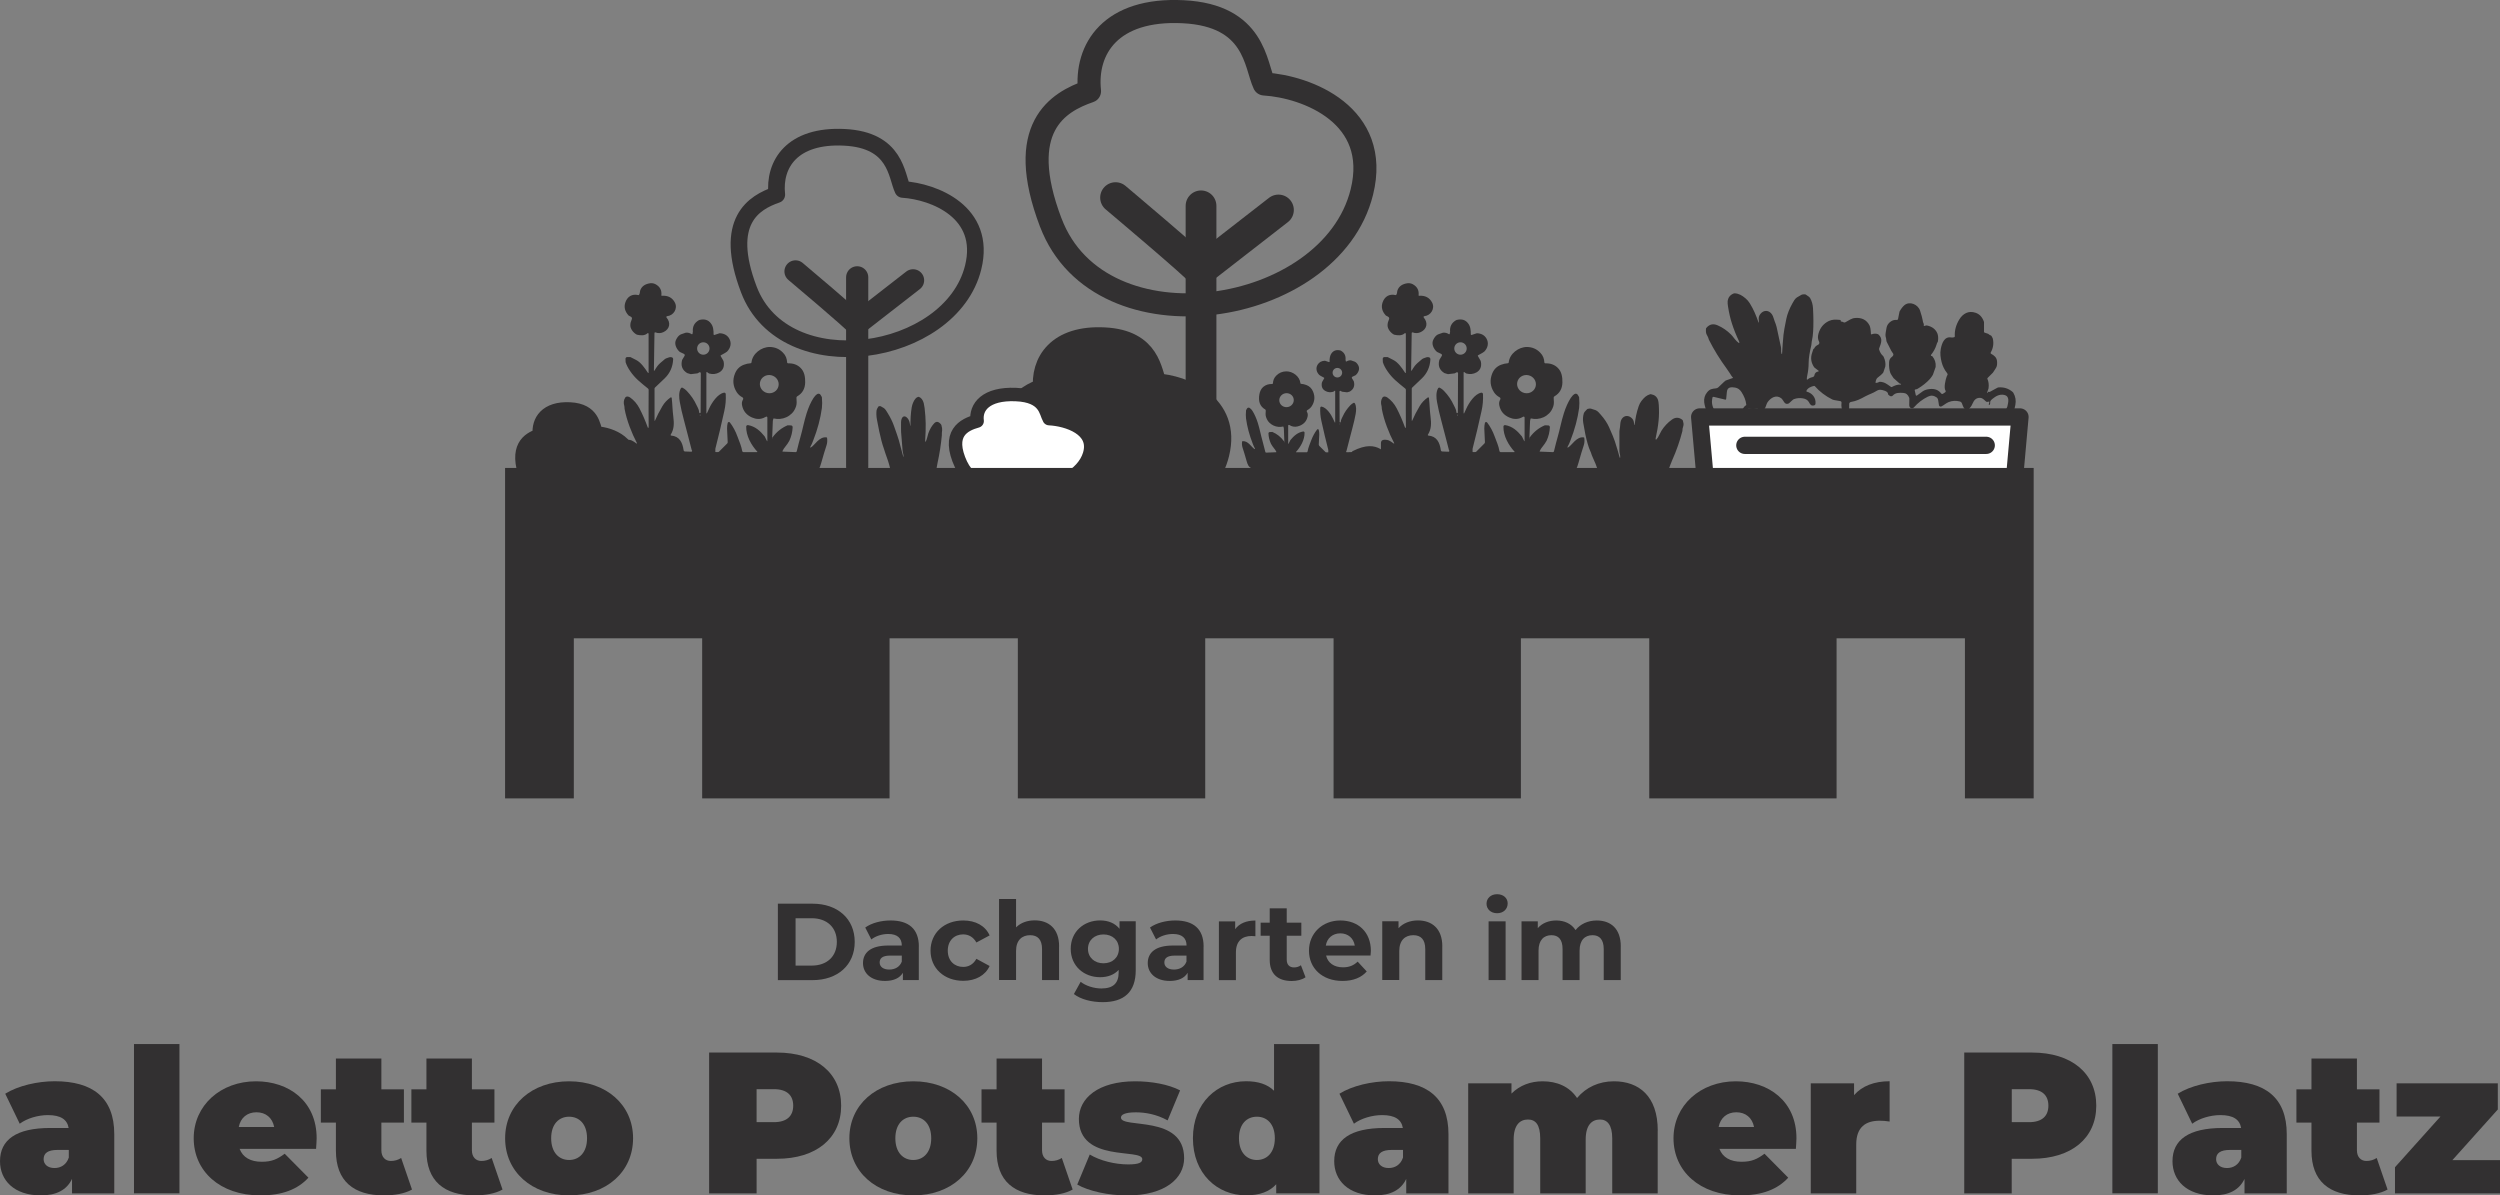 <?xml version="1.0" encoding="UTF-8"?><svg xmlns="http://www.w3.org/2000/svg" viewBox="0 0 434.94 207.97"><rect x="0" y="0" width="434.94" height="207.97" fill="#808080" stroke="none"/><defs><style>.cls-1,.cls-2,.cls-3{fill:none;}.cls-1,.cls-2,.cls-3,.cls-4,.cls-5,.cls-6,.cls-7,.cls-8,.cls-9{stroke:#323031;stroke-linecap:round;}.cls-1,.cls-2,.cls-3,.cls-6,.cls-7,.cls-8,.cls-9{stroke-linejoin:round;}.cls-1,.cls-9{stroke-width:3px;}.cls-2{stroke-width:2.9px;}.cls-3,.cls-6{stroke-width:4.01px;}.cls-10{fill:#323031;}.cls-11,.cls-4,.cls-5,.cls-6,.cls-8{fill:#323031;}.cls-12{isolation:isolate;}.cls-4{stroke-width:3.86px;}.cls-4,.cls-5{stroke-miterlimit:10;}.cls-5{stroke-width:5.35px;}.cls-7{stroke-width:2.34px;}.cls-7,.cls-9{fill:#fff;}.cls-8{stroke-width:2.1px;}</style></defs><g id="Ebene_1"><g class="cls-12"><g class="cls-12"><path class="cls-10" d="M135.33,157.22h6.04c4.35,0,7.33,2.62,7.33,6.65s-2.98,6.65-7.33,6.65h-6.04v-13.3ZM141.22,167.99c2.64,0,4.37-1.58,4.37-4.12s-1.73-4.12-4.37-4.12h-2.81v8.24h2.81Z"/><path class="cls-10" d="M159.85,164.68v5.83h-2.77v-1.27c-.55.93-1.61,1.42-3.12,1.42-2.39,0-3.82-1.33-3.82-3.1s1.27-3.06,4.39-3.06h2.36c0-1.27-.76-2.01-2.36-2.01-1.08,0-2.2.36-2.94.95l-1.06-2.07c1.12-.8,2.77-1.23,4.41-1.23,3.12,0,4.92,1.44,4.92,4.54ZM156.89,167.29v-1.04h-2.03c-1.39,0-1.82.51-1.82,1.2,0,.74.63,1.23,1.67,1.23.99,0,1.84-.46,2.18-1.39Z"/><path class="cls-10" d="M161.89,165.4c0-3.08,2.37-5.26,5.7-5.26,2.15,0,3.84.93,4.58,2.6l-2.3,1.23c-.55-.97-1.37-1.41-2.3-1.41-1.5,0-2.68,1.04-2.68,2.83s1.18,2.83,2.68,2.83c.93,0,1.75-.42,2.3-1.41l2.3,1.25c-.74,1.63-2.43,2.58-4.58,2.58-3.32,0-5.7-2.18-5.7-5.26Z"/><path class="cls-10" d="M184.25,164.66v5.85h-2.96v-5.4c0-1.65-.76-2.41-2.07-2.41-1.42,0-2.45.87-2.45,2.75v5.05h-2.96v-14.1h2.96v4.94c.8-.8,1.94-1.22,3.25-1.22,2.41,0,4.24,1.41,4.24,4.52Z"/><path class="cls-10" d="M197.59,160.29v8.51c0,3.8-2.05,5.55-5.74,5.55-1.94,0-3.82-.48-5.02-1.41l1.18-2.13c.87.7,2.3,1.16,3.61,1.16,2.09,0,3-.95,3-2.79v-.44c-.78.85-1.9,1.27-3.23,1.27-2.83,0-5.11-1.96-5.11-4.94s2.28-4.94,5.11-4.94c1.42,0,2.6.48,3.38,1.46v-1.31h2.81ZM194.66,165.08c0-1.5-1.12-2.51-2.68-2.51s-2.7,1.01-2.7,2.51,1.14,2.51,2.7,2.51,2.68-1.01,2.68-2.51Z"/><path class="cls-10" d="M209.39,164.68v5.83h-2.77v-1.27c-.55.93-1.61,1.42-3.12,1.42-2.39,0-3.82-1.33-3.82-3.1s1.27-3.06,4.39-3.06h2.36c0-1.27-.76-2.01-2.36-2.01-1.08,0-2.2.36-2.94.95l-1.06-2.07c1.12-.8,2.77-1.23,4.41-1.23,3.12,0,4.92,1.44,4.92,4.54ZM206.42,167.29v-1.04h-2.03c-1.39,0-1.82.51-1.82,1.2,0,.74.63,1.23,1.67,1.23.99,0,1.84-.46,2.18-1.39Z"/><path class="cls-10" d="M218.41,160.14v2.74c-.25-.02-.44-.04-.67-.04-1.63,0-2.72.89-2.72,2.85v4.83h-2.96v-10.22h2.83v1.35c.72-.99,1.94-1.5,3.51-1.5Z"/><path class="cls-10" d="M227.13,170.02c-.61.44-1.5.65-2.41.65-2.41,0-3.82-1.23-3.82-3.67v-4.2h-1.58v-2.28h1.58v-2.49h2.96v2.49h2.54v2.28h-2.54v4.16c0,.87.47,1.35,1.27,1.35.44,0,.87-.13,1.2-.38l.8,2.09Z"/><path class="cls-10" d="M238.44,166.24h-7.73c.29,1.27,1.37,2.05,2.93,2.05,1.08,0,1.86-.32,2.56-.99l1.58,1.71c-.95,1.08-2.37,1.65-4.22,1.65-3.53,0-5.83-2.22-5.83-5.26s2.34-5.26,5.45-5.26,5.32,2.01,5.32,5.3c0,.23-.04.55-.06.8ZM230.67,164.51h5.03c-.21-1.29-1.18-2.13-2.51-2.13s-2.32.82-2.53,2.13Z"/><path class="cls-10" d="M250.92,164.66v5.85h-2.96v-5.4c0-1.65-.76-2.41-2.07-2.41-1.42,0-2.45.87-2.45,2.75v5.05h-2.96v-10.22h2.83v1.2c.8-.87,2-1.35,3.38-1.35,2.41,0,4.24,1.41,4.24,4.52Z"/><path class="cls-10" d="M258.62,157.22c0-.93.74-1.65,1.84-1.65s1.84.68,1.84,1.6c0,.99-.74,1.71-1.84,1.71s-1.84-.72-1.84-1.65ZM258.98,160.29h2.96v10.22h-2.96v-10.22Z"/><path class="cls-10" d="M281.97,164.66v5.85h-2.96v-5.4c0-1.65-.74-2.41-1.94-2.41-1.33,0-2.26.85-2.26,2.68v5.13h-2.96v-5.4c0-1.65-.7-2.41-1.94-2.41-1.31,0-2.24.85-2.24,2.68v5.13h-2.96v-10.22h2.83v1.18c.76-.87,1.9-1.33,3.21-1.33,1.42,0,2.64.55,3.36,1.67.82-1.04,2.15-1.67,3.69-1.67,2.43,0,4.18,1.41,4.18,4.52Z"/></g></g><path class="cls-10" d="M19.88,197.33v10.29h-7.35v-2.52c-.91,1.93-2.73,2.87-5.42,2.87-4.69,0-7.11-2.66-7.11-5.95,0-3.71,2.8-5.78,8.75-5.78h3.19c-.25-1.47-1.37-2.24-3.61-2.24-1.71,0-3.64.56-4.9,1.5l-2.52-5.22c2.24-1.4,5.64-2.17,8.61-2.17,6.58,0,10.36,2.84,10.36,9.21ZM11.97,201.39v-1.33h-1.96c-1.68,0-2.42.56-2.42,1.61,0,.88.7,1.54,1.89,1.54,1.08,0,2.07-.56,2.49-1.82Z"/><path class="cls-10" d="M23.31,181.64h7.91v25.97h-7.91v-25.97Z"/><path class="cls-10" d="M54.99,199.88h-13.3c.56,1.47,1.89,2.24,3.85,2.24,1.75,0,2.73-.46,3.99-1.4l4.13,4.17c-1.86,2.03-4.55,3.08-8.37,3.08-7.04,0-11.59-4.24-11.59-9.94s4.66-9.91,10.85-9.91c5.67,0,10.54,3.43,10.54,9.91,0,.56-.07,1.29-.1,1.85ZM41.54,196.07h6.16c-.31-1.61-1.47-2.56-3.08-2.56s-2.77.95-3.08,2.56Z"/><path class="cls-10" d="M71.68,206.95c-1.22.7-3.01,1.02-4.87,1.02-5.29,0-8.37-2.49-8.37-7.77v-4.9h-2.62v-5.78h2.62v-5.36h7.91v5.36h3.92v5.78h-3.92v4.83c0,1.19.7,1.85,1.65,1.85.63,0,1.26-.17,1.79-.52l1.89,5.5Z"/><path class="cls-10" d="M87.43,206.95c-1.22.7-3.01,1.02-4.87,1.02-5.29,0-8.37-2.49-8.37-7.77v-4.9h-2.62v-5.78h2.62v-5.36h7.91v5.36h3.92v5.78h-3.92v4.83c0,1.19.7,1.85,1.65,1.85.63,0,1.26-.17,1.79-.52l1.89,5.5Z"/><path class="cls-10" d="M87.88,198.03c0-5.81,4.66-9.91,11.13-9.91s11.13,4.1,11.13,9.91-4.62,9.94-11.13,9.94-11.13-4.13-11.13-9.94ZM102.13,198.03c0-2.49-1.37-3.75-3.12-3.75s-3.12,1.26-3.12,3.75,1.37,3.78,3.12,3.78,3.12-1.3,3.12-3.78Z"/><path class="cls-10" d="M146.34,192.36c0,5.67-4.34,9.24-11.17,9.24h-3.54v6.02h-8.26v-24.5h11.8c6.83,0,11.17,3.57,11.17,9.24ZM138,192.36c0-1.79-1.08-2.87-3.36-2.87h-3.01v5.74h3.01c2.28,0,3.36-1.09,3.36-2.87Z"/><path class="cls-10" d="M147.77,198.03c0-5.81,4.66-9.91,11.13-9.91s11.13,4.1,11.13,9.91-4.62,9.94-11.13,9.94-11.13-4.13-11.13-9.94ZM162.01,198.03c0-2.49-1.37-3.75-3.12-3.75s-3.12,1.26-3.12,3.75,1.37,3.78,3.12,3.78,3.12-1.3,3.12-3.78Z"/><path class="cls-10" d="M186.62,206.95c-1.22.7-3.01,1.02-4.87,1.02-5.29,0-8.37-2.49-8.37-7.77v-4.9h-2.62v-5.78h2.62v-5.36h7.91v5.36h3.92v5.78h-3.92v4.83c0,1.19.7,1.85,1.65,1.85.63,0,1.26-.17,1.79-.52l1.89,5.5Z"/><path class="cls-10" d="M187.42,206.08l2.17-5.22c1.82,1.09,4.41,1.72,6.69,1.72,1.92,0,2.45-.35,2.45-.91,0-1.96-11.03.67-11.03-7,0-3.61,3.36-6.55,9.8-6.55,2.8,0,5.78.52,7.81,1.58l-2.17,5.22c-1.96-1.08-3.92-1.4-5.53-1.4-2.03,0-2.59.46-2.59.91,0,2,10.99-.6,10.99,7.07,0,3.47-3.26,6.48-9.91,6.48-3.29,0-6.72-.77-8.68-1.89Z"/><path class="cls-10" d="M229.56,181.64v25.97h-7.53v-1.58c-1.16,1.29-2.87,1.93-5.25,1.93-5.01,0-9.24-3.78-9.24-9.94s4.24-9.91,9.24-9.91c2.1,0,3.71.52,4.87,1.65v-8.12h7.91ZM221.79,198.03c0-2.49-1.37-3.75-3.12-3.75s-3.12,1.26-3.12,3.75,1.37,3.78,3.12,3.78,3.12-1.3,3.12-3.78Z"/><path class="cls-10" d="M252,197.33v10.29h-7.35v-2.52c-.91,1.93-2.73,2.87-5.42,2.87-4.69,0-7.11-2.66-7.11-5.95,0-3.71,2.8-5.78,8.75-5.78h3.19c-.25-1.47-1.37-2.24-3.61-2.24-1.71,0-3.64.56-4.9,1.5l-2.52-5.22c2.24-1.4,5.64-2.17,8.61-2.17,6.58,0,10.36,2.84,10.36,9.21ZM244.09,201.39v-1.33h-1.96c-1.68,0-2.42.56-2.42,1.61,0,.88.7,1.54,1.89,1.54,1.08,0,2.07-.56,2.49-1.82Z"/><path class="cls-10" d="M288.4,196.7v10.92h-7.91v-9.56c0-2.38-.88-3.29-2.13-3.29-1.4,0-2.49.94-2.49,3.5v9.35h-7.91v-9.56c0-2.38-.8-3.29-2.13-3.29-1.4,0-2.49.94-2.49,3.5v9.35h-7.91v-19.15h7.53v1.79c1.43-1.44,3.33-2.14,5.42-2.14,2.49,0,4.66.91,5.99,2.91,1.54-1.85,3.78-2.91,6.41-2.91,4.34,0,7.63,2.56,7.63,8.58Z"/><path class="cls-10" d="M312.44,199.88h-13.3c.56,1.47,1.89,2.24,3.85,2.24,1.75,0,2.73-.46,3.99-1.4l4.13,4.17c-1.86,2.03-4.55,3.08-8.37,3.08-7.04,0-11.59-4.24-11.59-9.94s4.66-9.91,10.85-9.91c5.67,0,10.54,3.43,10.54,9.91,0,.56-.07,1.29-.1,1.85ZM299,196.07h6.16c-.31-1.61-1.47-2.56-3.08-2.56s-2.77.95-3.08,2.56Z"/><path class="cls-10" d="M328.75,188.12v7c-.7-.11-1.19-.14-1.75-.14-2.38,0-4.06,1.08-4.06,4.13v8.51h-7.91v-19.15h7.53v2.06c1.4-1.61,3.54-2.42,6.2-2.42Z"/><path class="cls-10" d="M364.7,192.36c0,5.67-4.34,9.24-11.17,9.24h-3.54v6.02h-8.26v-24.5h11.8c6.83,0,11.17,3.57,11.17,9.24ZM356.37,192.36c0-1.79-1.08-2.87-3.36-2.87h-3.01v5.74h3.01c2.28,0,3.36-1.09,3.36-2.87Z"/><path class="cls-10" d="M367.5,181.64h7.91v25.97h-7.91v-25.97Z"/><path class="cls-10" d="M397.84,197.33v10.29h-7.35v-2.52c-.91,1.93-2.73,2.87-5.42,2.87-4.69,0-7.11-2.66-7.11-5.95,0-3.71,2.8-5.78,8.75-5.78h3.19c-.25-1.47-1.37-2.24-3.61-2.24-1.71,0-3.64.56-4.9,1.5l-2.52-5.22c2.24-1.4,5.64-2.17,8.61-2.17,6.58,0,10.36,2.84,10.36,9.21ZM389.93,201.39v-1.33h-1.96c-1.68,0-2.42.56-2.42,1.61,0,.88.7,1.54,1.89,1.54,1.08,0,2.07-.56,2.49-1.82Z"/><path class="cls-10" d="M415.38,206.95c-1.22.7-3.01,1.02-4.87,1.02-5.29,0-8.37-2.49-8.37-7.77v-4.9h-2.62v-5.78h2.62v-5.36h7.91v5.36h3.92v5.78h-3.92v4.83c0,1.19.7,1.85,1.65,1.85.63,0,1.26-.17,1.79-.52l1.89,5.5Z"/><path class="cls-10" d="M434.94,201.84v5.78h-18.27v-4.55l7.91-8.82h-7.63v-5.78h17.61v4.55l-7.91,8.82h8.3Z"/></g><g id="Zeichnung"><path class="cls-3" d="M182.82,38.74c8.61,22.68,48.71,16.49,54.11-5.33,3.31-13.36-9.47-18.33-16.99-18.8-1.56-3.29-1.51-11.94-14.1-12.57-12.59-.63-17.07,6.46-16.29,13.82-5.48,1.88-13.03,6.31-6.74,22.87Z"/><line class="cls-5" x1="208.95" y1="35.81" x2="208.95" y2="81.43"/><line class="cls-5" x1="210.08" y1="46.12" x2="222.42" y2="36.53"/><path class="cls-5" d="M208.95,47.34c-.68-1.02-14.87-12.96-14.87-12.96"/><path class="cls-2" d="M130.28,50.36c6.21,16.36,35.14,11.9,39.03-3.84,2.38-9.64-6.83-13.22-12.25-13.56-1.13-2.37-1.09-8.62-10.17-9.07s-12.32,4.66-11.75,9.97c-3.95,1.36-9.4,4.55-4.86,16.5Z"/><line class="cls-4" x1="149.13" y1="48.25" x2="149.13" y2="81.16"/><line class="cls-4" x1="149.95" y1="55.69" x2="158.85" y2="48.77"/><path class="cls-4" d="M149.13,56.57c-.49-.74-10.73-9.35-10.73-9.35"/><path class="cls-6" d="M177.46,82.29c5.48,14.42,30.98,10.49,34.41-3.39,2.1-8.5-6.02-11.65-10.8-11.95-.99-2.09-.96-7.6-8.97-7.99-8.01-.4-10.86,4.11-10.36,8.79-3.49,1.2-8.28,4.01-4.28,14.54Z"/><polygon class="cls-9" points="350.43 83.7 296.7 83.7 295.7 72.54 351.43 72.54 350.43 83.7"/><line class="cls-1" x1="303.56" y1="77.48" x2="345.56" y2="77.48"/><path class="cls-11" d="M266.09,76.34s.03-.07,0-.14c0-.02,0-.05.04-.09.71-.98,1.59-1.68,2.64-2.12,0,0,.01,0,.02,0l.56.02c.17,0,.3.15.29.32-.03.8-.22,1.59-.57,2.35-.12.25-.44.71-.97,1.38-.05.06-.12.2-.23.42-.02.04,0,.09.05.09l2.25.09c.09,0,.16-.06.18-.14.28-1.15.49-1.97.64-2.47.39-1.34.64-2.76,1.08-4.14.33-1.05.73-1.94,1.2-2.67.19-.29.4-.52.65-.68.2-.13.46-.07.58.14l.21.36s.02.04.02.06c.06.73.06,1.36,0,1.86-.25,1.83-.75,3.72-1.51,5.65-.16.4-.27.72-.52,1.14-.03.06.03.12.09.09.67-.35,1.48-1.97,2.76-1.76.04,0,.08.04.08.08.07.5.03.96-.12,1.38-.22.65-.52,1.64-.89,2.96-.27.96-.45,1.38-1.25,1.73-.18.08-.47.12-.87.12-12.86,0-22.98,0-30.35,0-.64,0-1.07-.06-1.29-.19-.37-.22-.57-.59-.59-1.12-.02-.49-.03-1.79-.02-3.91,0-.15.02-.28.07-.38.18-.4,1.07-.26,1.3-.15.27.13.55.31.85.54.05.04.11-.02.08-.07-.47-.9-.89-1.84-1.26-2.83-.41-1.1-.71-2.14-.89-3.13-.02-.13,0-.31-.04-.47-.15-.5-.15-1.02.14-1.47.21-.32.62-.21.86-.04.68.48,1.22,1.11,1.63,1.89.53,1.02,1.02,2.15,1.47,3.39.01.04.07.04.09,0,.03-.07.04-.14.04-.21-.02-2.16-.02-4.28,0-6.39,0-.09-.04-.17-.11-.23-1.39-1.13-2.23-1.76-3.11-3.04-.38-.56-.64-1.07-.79-1.55,0-.01,0-.02,0-.04l-.02-.54c0-.17.13-.31.3-.31h.52s.05,0,.07.02c.03.02.34.18.96.49.82.41,1.48,1.37,2.06,2.24.03.05.11.03.11-.03v-6.76c0-.11-.13-.17-.21-.09-.46.44-1.19.38-1.77.25-.04-.01-.09-.03-.13-.05-.53-.29-1.09-.97-1.07-1.62.01-.35.09-.65.22-.92.14-.27.07-.47-.2-.59-.18-.08-.29-.14-.31-.16-.67-.72-.86-1.5-.56-2.33.36-1,1.18-1.48,2.24-1.23.05.01.09,0,.12-.04.18-.25.13-.52.21-.77.21-.62.69-1.02,1.45-1.2.45-.11.85-.07,1.18.1.8.42,1.15,1.07,1.05,1.96,0,.04.03.07.07.07,1.07-.08,1.83.32,2.28,1.18.54,1.03-.21,2.26-1.35,2.37-.12.01-.18.15-.1.24.77.91.56,1.99-.49,2.51-.48.24-.96.26-1.44.07-.08-.03-.17.03-.17.12l-.1,6.5c0,.06.07.08.1.03.16-.28.33-.54.52-.8.2-.27.63-.68,1.31-1.22.05-.04.11-.08.18-.1.41-.16.71-.3,1.03-.19.14.05.22.2.21.37-.07,1.3-.56,2.4-1.47,3.28-.68.66-1.24,1.2-1.69,1.61-.05.05-.08.11-.08.18v5.58s.05.05.07.01c.35-.81.77-1.65,1.29-2.52.36-.62.84-1.12,1.43-1.53.08-.05.19,0,.2.09.14,1.22.12,2.07.28,3.27.14,1.12.16,2.13-.46,3.12-.04.06,0,.14.07.15,1.49.12,1.99,1.23,2.18,2.55.02.12.12.22.25.22l1.08.04c.11,0,.18-.12.13-.21l-.05-.08s-.01-.02-.01-.03c-.4-1.5-.9-3.55-1.35-5.2-.3-1.09-.53-2.13-.71-3.11-.14-.74-.21-1.73.18-2.4.06-.11.21-.16.32-.09.26.14.49.31.69.52.75.78,1.32,1.62,1.72,2.5.05.1.12.25.22.44.14.25.22.53.25.85,0,.06.06.11.12.1h0c.07,0,.12-.07.12-.14l.03-6.81c0-.13-.14-.22-.26-.15l-.3.17s-.03.01-.04.01l-1.08.13s-.07,0-.1,0l-.56-.17s-.02,0-.03-.01c-.86-.52-1.15-1.28-.88-2.28,0-.01.01-.03.02-.04l.4-.67c.08-.13.03-.29-.11-.35l-.69-.33s-.03-.02-.05-.03c-.33-.29-.56-.64-.69-1.05-.12-.39-.09-.75.08-1.08.2-.4.43-.68.7-.84.06-.04.12-.07.19-.09l.76-.26s.04-.01.07-.01c.34-.03.67.06.96.25.09.06.2-.01.18-.11-.01-.06,0-.11.02-.16.02-.04.03-.08.03-.12-.09-.9.25-1.57,1.02-2.02.05-.03.1-.05.15-.06.85-.21,1.51-.01,1.97.61.2.26.33.56.39.91.06.34.08.67.07.99,0,.08.07.13.14.11l.9-.3s.03,0,.04,0c.74.03,1.29.33,1.63.89.48.8.25,1.69-.37,2.31-.09.09-.45.3-1.07.63-.05.03-.07.08-.04.13l.45.77c.04.07.07.15.08.23.15.85-.11,1.47-.77,1.85-.54.3-1.13.37-1.78.19-.02,0-.04-.01-.05-.03l-.29-.21c-.05-.04-.12,0-.12.06v7.08c0,.05.07.07.09.03.04-.08.17-.36.39-.84.46-1.01,1.47-2.54,2.58-2.75.16-.03.3.08.31.24.05.99-.03,1.97-.25,2.95-.5,2.29-1.02,4.47-1.55,6.53-.01.04-.01.08-.01.12v.45s.02.04.04.04h.45s.09-.02.13-.05l1.44-1.44c.06-.06.1-.15.09-.24-.03-.87-.07-1.65-.11-2.34-.02-.29.05-.76.11-1,.05-.17.27-.22.38-.08.54.69.99,1.53,1.34,2.5.32.88.66,1.6.8,2.45.02.12.12.21.24.21h2.37s.06-.04.03-.07c-1.04-1.12-1.98-2.77-1.94-4.37,0-.17.16-.29.32-.26,1.26.22,2.1,1,2.89,1.96,0,0,.01.01.01.02l.4.81s.06.02.06-.01v-4.1c0-.11-.11-.19-.21-.15-.13.05-.26.11-.39.19-.02.01-.04.02-.06.03-.62.26-1.3.24-2.02-.08-.93-.41-1.5-1.09-1.71-2.05-.09-.4-.04-.76.15-1.06.08-.14.04-.32-.1-.39-.42-.22-.74-.52-.98-.88-.67-1.04-.77-2.13-.31-3.27.3-.74.82-1.25,1.54-1.52.41-.15.8-.24,1.18-.26.08,0,.14-.07.15-.15.15-1.51,1.72-2.7,3.2-2.68.89.02,1.65.34,2.27.98.5.5.69,1.05.73,1.7,0,.1.09.17.18.17.85-.03,1.57.22,2.13.76.7.66.85,1.62.83,2.58-.03,1.08-.49,1.89-1.39,2.4-.09.05-.14.15-.13.25.03.52.09,1.02-.06,1.47-.17.51-.41.92-.72,1.23-.58.58-1.28.9-2.11.98-.33.03-.67,0-1.03-.08-.04-.01-.08.01-.1.05l-.09.37s0,.03,0,.05l-.12,3.08s.02.03.04.02M255.17,60.63c0-.6-.48-1.08-1.08-1.08s-1.08.48-1.08,1.08.48,1.08,1.08,1.08,1.08-.48,1.08-1.08M263.97,66.49c-.18.86.39,1.7,1.28,1.89.89.19,1.75-.36,1.93-1.21.18-.86-.39-1.7-1.28-1.89-.89-.19-1.75.36-1.93,1.21M253.6,72.26v-.07c0-.06-.07-.08-.1-.03-.03.05-.02.09.02.13.03.03.08,0,.08-.03h0Z"/><path class="cls-7" d="M167.23,80.86c3.55,7.56,20.09,5.5,22.31-1.77,1.36-4.45-3.9-6.11-7.01-6.26-.64-1.1-.62-3.98-5.81-4.19-5.19-.21-7.04,2.15-6.72,4.61-2.26.63-5.37,2.1-2.78,7.62Z"/><path class="cls-11" d="M134.35,76.34s.03-.07,0-.14c0-.02,0-.05.04-.09.71-.98,1.59-1.68,2.64-2.12,0,0,.01,0,.02,0l.56.02c.17,0,.3.15.29.32-.03.8-.22,1.59-.57,2.35-.12.25-.44.71-.97,1.38-.05.06-.12.2-.23.42-.02.04,0,.09.05.09l2.25.09c.09,0,.16-.06.18-.14.28-1.15.49-1.97.64-2.47.39-1.34.64-2.76,1.08-4.14.33-1.05.73-1.94,1.2-2.67.19-.29.4-.52.65-.68.2-.13.46-.07.58.14l.21.36s.02.04.02.06c.06.73.06,1.36,0,1.86-.25,1.83-.75,3.72-1.51,5.65-.16.4-.27.72-.52,1.14-.03.06.03.12.09.09.67-.35,1.48-1.97,2.76-1.76.04,0,.08.04.08.08.07.5.03.96-.12,1.38-.22.65-.52,1.64-.89,2.96-.27.96-.45,1.38-1.25,1.73-.18.08-.47.12-.87.12-12.86,0-22.98,0-30.35,0-.64,0-1.07-.06-1.29-.19-.37-.22-.57-.59-.59-1.12-.02-.49-.03-1.79-.02-3.91,0-.15.02-.28.07-.38.18-.4,1.07-.26,1.3-.15.27.13.55.31.85.54.05.04.11-.02.08-.07-.47-.9-.89-1.84-1.26-2.83-.41-1.1-.71-2.14-.89-3.13-.02-.13,0-.31-.04-.47-.15-.5-.15-1.02.14-1.47.21-.32.62-.21.86-.04.68.48,1.22,1.11,1.63,1.89.53,1.02,1.02,2.15,1.47,3.39.01.04.07.04.09,0,.03-.07.04-.14.04-.21-.02-2.16-.02-4.28,0-6.39,0-.09-.04-.17-.11-.23-1.39-1.13-2.23-1.76-3.11-3.04-.38-.56-.64-1.07-.79-1.55,0-.01,0-.02,0-.04l-.02-.54c0-.17.13-.31.3-.31h.52s.05,0,.07.02c.03.02.34.18.96.49.82.41,1.48,1.37,2.06,2.24.03.05.11.03.11-.03v-6.76c0-.11-.13-.17-.21-.09-.46.44-1.19.38-1.77.25-.04-.01-.09-.03-.13-.05-.53-.29-1.09-.97-1.07-1.62.01-.35.09-.65.22-.92.14-.27.07-.47-.2-.59-.18-.08-.29-.14-.31-.16-.67-.72-.86-1.5-.56-2.33.36-1,1.18-1.48,2.24-1.23.05.01.09,0,.12-.04.18-.25.13-.52.21-.77.21-.62.69-1.02,1.45-1.2.45-.11.85-.07,1.18.1.8.42,1.15,1.07,1.05,1.96,0,.04.03.07.07.07,1.07-.08,1.83.32,2.28,1.18.54,1.03-.21,2.26-1.35,2.37-.12.01-.18.15-.1.24.77.91.56,1.99-.49,2.51-.48.24-.96.26-1.44.07-.08-.03-.17.03-.17.12l-.1,6.5c0,.06.07.08.1.03.16-.28.33-.54.52-.8.2-.27.63-.68,1.31-1.22.05-.04.11-.08.18-.1.41-.16.71-.3,1.03-.19.14.05.22.2.21.37-.07,1.3-.56,2.4-1.47,3.28-.68.66-1.24,1.2-1.69,1.61-.05.05-.08.11-.08.18v5.58s.05.05.07.01c.35-.81.77-1.65,1.29-2.52.36-.62.84-1.12,1.43-1.53.08-.05.19,0,.2.09.14,1.22.12,2.07.28,3.27.14,1.12.16,2.13-.46,3.12-.04.06,0,.14.07.15,1.49.12,1.99,1.23,2.18,2.55.02.12.12.22.25.22l1.08.04c.11,0,.18-.12.13-.21l-.05-.08s-.01-.02-.01-.03c-.4-1.5-.9-3.55-1.35-5.2-.3-1.09-.53-2.13-.71-3.11-.14-.74-.21-1.73.18-2.4.06-.11.21-.16.32-.09.26.14.49.31.69.52.75.78,1.32,1.62,1.72,2.5.05.1.12.25.22.44.14.25.22.53.25.85,0,.06.06.11.12.1h0c.07,0,.12-.07.12-.14l.03-6.81c0-.13-.14-.22-.26-.15l-.3.17s-.03.01-.04.01l-1.08.13s-.07,0-.1,0l-.56-.17s-.02,0-.03-.01c-.86-.52-1.15-1.28-.88-2.28,0-.01.01-.03.02-.04l.4-.67c.08-.13.03-.29-.11-.35l-.69-.33s-.03-.02-.05-.03c-.33-.29-.56-.64-.69-1.05-.12-.39-.09-.75.08-1.08.2-.4.43-.68.7-.84.06-.04.12-.07.19-.09l.76-.26s.04-.01.07-.01c.34-.03.67.06.96.25.09.06.2-.01.18-.11-.01-.06,0-.11.02-.16.02-.04.03-.08.03-.12-.09-.9.25-1.57,1.02-2.02.05-.03.1-.05.15-.06.85-.21,1.51-.01,1.97.61.2.26.33.56.39.91.06.34.08.67.07.99,0,.08.07.13.14.11l.9-.3s.03,0,.04,0c.74.03,1.29.33,1.63.89.48.8.25,1.69-.37,2.31-.09.09-.45.3-1.07.63-.05.03-.07.08-.04.13l.45.77c.04.07.07.15.08.23.15.85-.11,1.47-.77,1.85-.54.3-1.13.37-1.78.19-.02,0-.04-.01-.05-.03l-.29-.21c-.05-.04-.12,0-.12.06v7.08c0,.05.07.07.09.03.04-.08.17-.36.39-.84.46-1.01,1.47-2.54,2.58-2.75.16-.03.3.08.31.24.05.99-.03,1.97-.25,2.95-.5,2.29-1.02,4.47-1.55,6.53-.01.04-.01.08-.01.12v.45s.02.04.04.04h.45s.09-.02.13-.05l1.44-1.44c.06-.06.1-.15.09-.24-.03-.87-.07-1.65-.11-2.34-.02-.29.05-.76.11-1,.05-.17.27-.22.38-.08.54.69.99,1.53,1.34,2.5.32.88.66,1.6.8,2.45.02.12.12.21.24.21h2.37s.06-.04.03-.07c-1.04-1.12-1.98-2.77-1.94-4.37,0-.17.16-.29.32-.26,1.26.22,2.1,1,2.89,1.96,0,0,.01.01.01.02l.4.81s.06.02.06-.01v-4.1c0-.11-.11-.19-.21-.15-.13.05-.26.11-.39.19-.02.01-.04.02-.06.03-.62.26-1.3.24-2.02-.08-.93-.41-1.5-1.09-1.71-2.05-.09-.4-.04-.76.15-1.06.08-.14.04-.32-.1-.39-.42-.22-.74-.52-.98-.88-.67-1.04-.77-2.13-.31-3.27.3-.74.82-1.25,1.54-1.52.41-.15.8-.24,1.18-.26.08,0,.14-.07.15-.15.15-1.51,1.72-2.7,3.2-2.68.89.02,1.65.34,2.27.98.5.5.69,1.05.73,1.7,0,.1.09.17.18.17.85-.03,1.57.22,2.13.76.7.66.85,1.62.83,2.58-.03,1.08-.49,1.89-1.39,2.4-.09.05-.14.15-.13.25.03.52.09,1.02-.06,1.47-.17.51-.41.92-.72,1.23-.58.58-1.28.9-2.11.98-.33.03-.67,0-1.03-.08-.04-.01-.08.01-.1.05l-.09.37s0,.03,0,.05l-.12,3.08s.02.03.04.02M123.44,60.63c0-.6-.48-1.08-1.08-1.08s-1.08.48-1.08,1.08.48,1.08,1.08,1.08,1.08-.48,1.08-1.08M132.23,66.49c-.18.86.39,1.7,1.28,1.89.89.19,1.75-.36,1.93-1.21.18-.86-.39-1.7-1.28-1.89-.89-.19-1.75.36-1.93,1.21M121.86,72.26v-.07c0-.06-.07-.08-.1-.03-.03.05-.02.09.02.13.03.03.08,0,.08-.03h0Z"/><path class="cls-8" d="M91.48,83.25c2.87,7.56,16.24,5.5,18.03-1.77,1.1-4.45-3.16-6.11-5.66-6.26-.52-1.1-.5-3.98-4.7-4.19s-5.69,2.15-5.43,4.61c-1.83.63-4.34,2.1-2.24,7.62Z"/><path class="cls-11" d="M300.18,66.28c-.08.03-.15.07-.21.13l-1.02.97c-.11.1-.25.17-.39.18-.69.08-1.1.11-1.56.69-.42.51-.58,1.1-.51,1.74.06.54.28,1.27.64,2.19h1.49c-.07-.2-.15-.4-.25-.6-.49-.88-.65-1.49-.44-2.43.02-.08.1-.13.19-.11l2.04.49c.07.02.14-.03.15-.11.04-.44.08-.86.13-1.28.09-.83.77-.82,1.43-.71.46.08.83.34,1.11.78.44.7.74,1.37.83,2.19,0,.05-.02.1-.07.12-.26.13-.82.82-.52,1.16.22.25.68.13.86-.11.03-.03.04-.07.04-.11v-.27c0-.06.06-.11.12-.1.43.09.91.09,1.43,0,.07-.01.14.01.19.07l.33.4c.1.12.28.13.4.03.3-.27.49-.55.59-.82.14-.42.25-.69.33-.79.54-.77,1.49-1.36,2.36-.71.47.35.55,1.27,1.33.92.02,0,.03-.02.04-.03l.64-.58c.07-.06.14-.11.22-.14.49-.18,1-.23,1.54-.14.52.08.88.31,1.08.69.23.44.42.66.87.54.16-.04.24-.14.26-.3.11-1.01-.57-1.85-1.51-2.09-.06-.02-.1-.08-.07-.14.18-.49.86-.78,1.33-.86.05,0,.1,0,.13.04.86.97,1.88,1.74,3.05,2.32.09.04.18.07.27.09l1.13.2c.13.02.21.14.2.27-.08.55.01,1.11.28,1.7.02.05.08.08.14.08,1.12-.13.87-.78.91-1.56,0-.18.14-.32.31-.35.93-.15,1.59-.48,2.52-.99.67-.36,1.32-.54,1.89-.91.25-.16.5-.24.74-.22.36.03,1.34.25,1.3.75,0,.04.02.08.05.11l.24.19c.17.13.41.11.55-.05.46-.52,1.11-.5,1.84-.45.46.03.8.31,1,.83.02.05.03.1.03.16-.02.44-.03.82-.02,1.14,0,.49.51.74.83.37.68-.78,1.48-1.39,2.41-1.85.52-.26,1.01-.22,1.48.1.17.11.28.29.31.49l.14.89c.03.2.25.31.43.22.42-.21.78-.56,1.24-.75.64-.26,1.29-.29,1.97-.11.16.04.3.17.36.33.22.57.29,1,.89,1.15.06.01.11,0,.16-.04.35-.3.62-.65.78-1.05.28-.66.66-1.07,1.37-1.02.44.03.7.41,1.01.65.09.07.25.07.48,0,.05-.02.09.03.08.07l-.1.42c-.02.08.08.13.13.07.1-.1.13-.26.12-.48,0-.05,0-.1.02-.15.05-.11.17-.25.37-.41.6-.48,1.22-.84,2-.69,1.04.2.77,1.23.6,1.99,0,.01,0,.03-.01.04l-.61,1.42h1.55s.05-.06.06-.09c.12-.39.25-.92.39-1.6.15-.76.03-1.47-.35-2.13-.03-.05-.07-.1-.12-.14-.71-.61-1.54-.87-2.49-.79-.05,0-.11.02-.15.05l-1.29.7c-.07.04-.16.05-.24.03-.03,0-.05-.01-.07-.02-.04-.02-.09.01-.09.06v.12s-.04.04-.07.03c-.01,0-.02-.02-.04-.03,0-.01,0-.03,0-.07.1-.31.16-.49.2-.56.03-.05.05-.11.05-.17.08-.62.01-1.16-.2-1.62-.03-.05-.01-.12.03-.16l.91-.91s.01-.01.02-.02c.35-.51.55-.84.61-.97.11-.26.15-.61.1-1.05-.06-.64-.52-.99-1.04-1.27-.07-.04-.1-.13-.06-.21.43-.73.56-1.53.38-2.4,0-.04-.08-.19-.23-.46-.03-.06-.09-.1-.15-.12-.11-.03-.25-.12-.42-.26-.01,0-.02-.02-.03-.02l-.63-.21s-.08-.06-.08-.11v-1.69s.01-.03,0-.04c-.28-.84-.77-1.38-1.48-1.61-.59-.2-1.13-.18-1.62.04-.47.22-.88.59-1.2,1.13-.58.95-.84,1.92-.78,2.93,0,.06-.03.12-.08.14-.16.07-.34.09-.54.06-1.21-.22-1.63,1.02-1.82,1.98-.16.83-.03,1.58.14,2.29.17.69.48,1.33.93,1.89.25.31.05.37-.04.63-.21.59-.54,1.94-.21,2.45.07.1.04.23-.06.3l-.38.25c-.1.07-.23.04-.31-.05-.46-.6-1.11-.85-1.96-.77-.53.05-.94.18-1.24.39-.55.38-.88.62-1.02.74-.07.06-.18.02-.2-.07l-.18-.82c-.02-.08.04-.16.13-.17.15-.01.28-.06.4-.13.82-.49,1.52-1.05,2.11-1.69.22-.23.34-.48.5-.7,0-.01.01-.02.02-.04l.46-1.3s.02-.07.02-.11c.05-.68-.14-1.27-.58-1.8-.02-.03-.06-.04-.1-.04-.07,0-.11-.02-.14-.08-.02-.04-.01-.09.01-.12.44-.55.75-1.11.93-1.69.08-.28.16-.47.23-.56.02-.03.03-.06.04-.09.09-.58.05-1.05-.1-1.41-.31-.72-.91-1.18-1.82-1.37-.05,0-.09,0-.14,0l-.28.09c-.06.02-.13-.02-.13-.09,0-.04,0-.09.02-.16.01-.05,0-.1-.03-.15-.08-.13-.14-.37-.2-.73-.03-.23-.17-.73-.42-1.52-.33-1.06-1.77-1.73-2.71-.98-.28.23-.57.59-.85,1.09-.02.03-.03.06-.03.09l-.25,1.26c-.02.09-.1.15-.19.14-.4-.04-.76.05-1.08.28-.41.29-.65.65-.73,1.09-.1.53-.24,1.25-.16,1.5.07.24.12.49.14.77,0,.05.02.1.04.15l.79,1.55s.01.03.02.04c.13.17.24.34.33.5.09.16,0,.39-.22.54-.28.2-.47.51-.49.88-.05.78.03,1.43.22,1.94.04.11.22.4.55.88,0,0,.01.01.02.02l1,.89s.05.03.07.04l.16.04s.06.04.06.08c0,.04-.04.06-.08.06-.58-.03-1.03.16-1.52.42-.05.02-.1.02-.14-.01-.45-.33-.77-.54-.98-.65-.26-.14-.58-.23-.94-.25-.06,0-.12.01-.17.04-.12.08-.3.13-.53.16-.05,0-.09-.03-.08-.08.05-.41.17-.69.37-.84.46-.34.76-.62.93-.82.03-.04.06-.08.07-.13.21-.61.32-.94.33-.99.08-.52-.01-1.08-.29-1.69-.03-.06-.07-.11-.12-.16-.29-.25-.51-.61-.66-1.08-.02-.07-.02-.15,0-.22.36-.95.67-1.68-.1-2.4-.04-.03-.08-.06-.13-.08-.32-.12-.69-.11-1.1.04-.05.02-.1-.02-.1-.07-.03-.72-.11-1.21-.24-1.47-.5-.97-1.33-1.4-2.49-1.31-.3.02-.59.11-.88.27-.42.22-.69.38-.81.46-.11.07-.26.08-.38,0-.1-.06-.23-.1-.38-.11-.05,0-.08-.05-.07-.1.04-.12-.06-.19-.29-.2-.61-.04-1.14-.09-1.77.2-.92.44-1.53,1.17-1.82,2.21-.15.53-.12.96.12,1.43.09.18.01.41-.17.49-.34.16-.57.37-.69.65,0,.02-.03.04-.05.05-.02,0-.02,0-.03,0-.05.02-.08.07-.09.12-.01.06-.08.27-.2.61-.3.87-.18,1.7.36,2.49.02.03.04.05.07.07l.71.55s.03.1-.03.11c-.42.07-.65.29-.71.68-.02.15-.15.27-.32.31-.39.09-.67.23-.86.41-.05.05-.14.01-.14-.06,0-.19.03-.4.08-.63.16-.75.24-1.47.24-2.15,0-.48.05-.97.13-1.46.13-.74.22-1.22.29-1.44.1-.36.07-.72.18-1.17.08-.32.14-.8.18-1.42.07-1.08.07-2.43-.02-4.06-.04-.66-.2-1.24-.5-1.77-.09-.15-.34-.36-.77-.62-.05-.03-.1-.04-.15-.04-.29,0-.48.02-.58.08-.54.31-.8.47-.81.47-.37.26-.56.65-.78,1.04-.52.93-.87,1.82-1.05,2.67-.29,1.38-.45,2.32-.5,2.83-.1,1.07-.18,2.15-.24,3.24,0,.03-.02.04-.05.05-.02,0-.05-.01-.05-.04-.06-.22-.09-.48-.07-.78,0-.13,0-.26-.03-.39l-.75-3.48c-.04-.17-.09-.34-.15-.5-.14-.34-.26-.69-.37-1.04-.08-.26-.17-.47-.27-.63-.52-.79-1.43-.85-2.02-.12-.25.31-.35.64-.3.99,0,.05.02.21.03.48,0,.02-.01.03-.03.04s-.03,0-.04-.02c-.43-1.23-.84-2.23-1.52-3.33-.2-.32-.44-.6-.72-.84-.31-.27-.62-.48-.91-.63-.33-.16-.65-.25-.98-.26-.07,0-.13,0-.2.03-.63.26-.97.71-1.04,1.36-.02.21,0,.53.07.95.17,1.06.39,2.04.68,2.93.32.99.72,2,1.21,3.03.05.11.08.2.08.28,0,.06-.06.09-.11.05-.26-.19-.49-.42-.71-.7-.29-.38-.5-.63-.63-.76-.69-.69-1.47-1.23-2.35-1.61-.77-.33-1.42-.18-1.95.46-.04.04-.06.1-.06.15-.04.45,0,.77.11.98.22.4.34.66.35.78,0,.04.02.1.05.15.87,1.73,1.9,3.4,3.09,5.02.2.27.38.53.53.78.26.43.44.69.55.78.02.02.02.06-.01.07l-1.33.47Z"/><path class="cls-11" d="M339.04,68.59c.23-.09.44-.11.47-.05.02.06-.15.18-.38.27-.23.09-.44.11-.47.05-.02-.06.15-.18.38-.27Z"/><path class="cls-11" d="M278.83,84.4c-.04-.17-.11-.35-.19-.55-.29-.64-.5-1.27-.64-1.87-.1-.43-.23-.86-.41-1.28-.26-.63-.44-1.05-.54-1.24-.16-.31-.2-.63-.39-1.01-.13-.27-.28-.68-.44-1.23-.28-.95-.53-2.16-.77-3.64-.1-.59-.06-1.15.1-1.68.05-.15.24-.39.56-.7.04-.03.08-.06.13-.07.26-.06.44-.07.53-.04.54.17.81.26.81.26.39.16.63.47.9.78.65.73,1.13,1.46,1.46,2.19.52,1.18.86,1.99,1,2.43.3.94.59,1.89.85,2.85,0,.02.03.04.05.03.02,0,.04-.02.04-.04.01-.21-.02-.45-.09-.71-.03-.12-.05-.24-.05-.36v-3.26c0-.16,0-.32.03-.47.06-.33.1-.67.12-1.01.02-.25.06-.45.12-.62.31-.81,1.12-1.04,1.78-.5.28.23.44.51.47.83,0,.05.03.19.07.43,0,.02.02.03.03.03.02,0,.03-.01.03-.03.14-1.19.32-2.16.71-3.27.11-.33.27-.62.47-.89.23-.3.46-.55.69-.74.26-.21.53-.35.82-.43.06-.02.12-.02.18,0,.61.11,1.01.44,1.2,1.01.06.19.1.48.13.87.06.98.05,1.9-.04,2.75-.09.95-.26,1.93-.49,2.95-.03.11-.03.2-.01.27.01.05.07.06.11.03.2-.22.36-.48.49-.76.19-.39.33-.66.42-.8.48-.75,1.08-1.39,1.79-1.9.62-.45,1.23-.44,1.83.03.04.03.07.08.09.13.12.39.15.69.09.89-.12.4-.18.66-.16.77,0,.04,0,.09-.01.15-.44,1.72-1.03,3.42-1.78,5.09-.13.28-.23.55-.32.8-.15.43-.26.7-.34.81-.02.02,0,.05.02.06l-11.48,2.69Z"/><polygon class="cls-11" points="87.87 81.41 87.87 138.9 99.83 138.9 99.83 111.05 122.16 111.05 122.16 138.9 154.76 138.9 154.76 111.05 177.08 111.05 177.08 138.9 209.68 138.9 209.68 111.05 232.01 111.05 232.01 138.9 264.6 138.9 264.6 111.05 286.93 111.05 286.93 138.9 319.52 138.9 319.52 111.05 341.85 111.05 341.85 138.9 353.81 138.9 353.81 81.41 87.87 81.41"/><path class="cls-11" d="M242.96,81.6c.39-.14.36-1.62-.04-1.72-2.05-.51-2.87-3.78-7.59-1.4-.09.04-.09.17-.19.17l-.83.03c-.09,0-.14-.09-.1-.16l.04-.06s0-.02.01-.03c.31-1.15.69-2.73,1.04-4.01.23-.84.41-1.64.55-2.4.1-.57.16-1.33-.14-1.85-.05-.09-.16-.12-.25-.07-.2.11-.37.24-.53.4-.57.6-1.02,1.25-1.32,1.93-.04.08-.09.19-.17.34-.1.19-.17.41-.19.65,0,.05-.05.08-.1.07h0c-.05,0-.09-.05-.09-.11l-.02-5.25c0-.1.11-.17.2-.12l.23.13s.02,0,.03.01l.83.1s.05,0,.07,0l.43-.13s.02,0,.02-.01c.66-.4.89-.99.68-1.76,0-.01,0-.02-.01-.03l-.31-.51c-.06-.1-.02-.22.08-.27l.53-.25s.03-.01.04-.03c.26-.22.43-.49.53-.81.09-.3.07-.57-.06-.83-.15-.31-.33-.52-.54-.65-.05-.03-.1-.05-.15-.07l-.58-.2s-.03,0-.05-.01c-.26-.02-.51.05-.74.19-.07.04-.15,0-.14-.08.01-.04,0-.08-.02-.12-.02-.03-.02-.06-.02-.1.07-.69-.19-1.21-.78-1.56-.04-.02-.08-.04-.12-.05-.66-.16-1.16,0-1.52.47-.15.2-.25.43-.3.7-.05.26-.07.52-.05.77,0,.06-.05.1-.11.08l-.69-.23s-.02,0-.03,0c-.57.02-.99.25-1.26.69-.37.61-.19,1.3.29,1.78.07.07.35.23.83.48.04.02.05.07.03.1l-.34.6c-.03.06-.06.12-.07.18-.11.66.08,1.13.6,1.42.41.24.87.29,1.37.15.01,0,.03-.01.04-.02l.22-.16s.09,0,.09.05v5.45s-.05.05-.07.02c-.03-.06-.13-.27-.3-.64-.35-.78-1.14-1.96-1.99-2.12-.12-.02-.23.08-.24.21-.04.76.03,1.51.19,2.25.39,1.77.79,3.44,1.2,5.04,0,.03.01.06.01.09v.34s-.01.03-.03.03h-.35s-.07-.01-.1-.04l-1.11-1.11-.07-.19c.02-.67.05-1.27.09-1.8.01-.22-.04-.59-.09-.77-.04-.13-.21-.17-.29-.06-.42.54-.76,1.18-1.04,1.92-.25.68-.5,1.23-.61,1.88-.02.09-.09.16-.19.16h-1.82s-.01-.03-.02-.05c.8-.87,1.53-2.13,1.5-3.37,0-.13-.12-.22-.25-.2-.97.17-1.61.77-2.23,1.51v.02s-.32.62-.32.62c-.01.02-.05.01-.05-.01v-3.16c0-.08.08-.14.16-.12.1.04.2.08.3.15.01.01.03.02.05.03.48.2,1,.18,1.56-.06.72-.32,1.16-.84,1.31-1.58.07-.31.03-.58-.12-.82-.07-.11-.01-.25.11-.32.31-.17.55-.39.73-.66.52-.8.6-1.64.24-2.52-.23-.57-.63-.96-1.19-1.17-.31-.12-.62-.18-.91-.2-.06,0-.11-.05-.11-.11-.11-1.17-1.32-2.08-2.47-2.06-.68.01-1.27.26-1.75.76-.38.39-.53.81-.56,1.31,0,.07-.07.13-.14.13-.61-.02-1.12.15-1.54.5-.37.31-.58.78-.67,1.25-.24,1.26.09,2.15.99,2.67.07.04.12.12.11.2-.03.4-.07.79.05,1.13.13.39.32.71.55.95.45.44.99.7,1.62.76.25.02.52,0,.79-.06.03,0,.06.01.07.04l.07.29s0,.03,0,.04l.09,2.37s-.02.03-.03.01c-.02-.02-.02-.06,0-.11,0-.01,0-.04-.03-.07-.55-.75-1.23-1.3-2.03-1.63,0,0-.01,0-.02,0l-.43.02c-.13,0-.23.11-.23.24.02.62.17,1.22.44,1.81.09.19.34.55.75,1.07.04.05.1.15.18.32.01.03,0,.07-.04.07l-1.73.07c-.07,0-.13-.05-.14-.11-.21-.88-.38-1.52-.49-1.9-.3-1.03-.49-2.13-.83-3.19-.26-.81-.57-1.5-.92-2.06-.14-.22-.31-.4-.5-.52-.15-.1-.36-.05-.45.11l-.16.28s-.01.03-.01.04c-.05.57-.05,1.04,0,1.43.19,1.41.58,2.86,1.16,4.35.12.31.21.55.4.88.03.04-.02.1-.07.07-.52-.27-1.14-1.52-2.12-1.36-.03,0-.06.03-.06.06-.05.38-.02.74.09,1.07.17.5.4,1.26.69,2.28.21.74.35,1.07.97,1.34.14.06.36.09.67.09,7.2,0,13.28,0,18.25,0h6.2ZM222.59,69.88c-.14-.66.3-1.31.98-1.45.68-.14,1.35.27,1.49.93.14.66-.3,1.31-.98,1.45-.68.14-1.35-.27-1.49-.93ZM231.84,64.84c0-.46.37-.83.83-.83s.83.37.83.83-.37.83-.83.83-.83-.37-.83-.83ZM233.12,73.82s-.06,0-.06-.02v-.06s.05-.06.08-.02c.02.04.02.07-.02.1Z"/><path class="cls-11" d="M155.59,83.94c-.04-.17-.1-.36-.17-.56-.23-.65-.42-1.28-.56-1.89-.1-.43-.22-.86-.36-1.29-.21-.64-.36-1.06-.44-1.26-.13-.31-.18-.64-.33-1.02-.11-.28-.23-.69-.38-1.25-.25-.95-.51-2.17-.78-3.64-.11-.59-.13-1.14-.07-1.64.02-.15.12-.36.31-.65.02-.03.05-.05.08-.06.16-.04.28-.04.34,0,.36.21.54.32.55.32.26.19.44.51.64.84.48.77.85,1.52,1.11,2.26.43,1.2.71,2.02.84,2.47.27.95.52,1.9.77,2.87,0,.02.02.04.04.04.01,0,.02-.02.02-.04,0-.21-.04-.44-.11-.7-.03-.12-.05-.24-.06-.35l-.26-3.21c-.01-.16-.02-.31-.01-.46.01-.32.01-.65,0-.98,0-.24,0-.44.03-.6.14-.77.64-.94,1.12-.36.2.25.32.53.37.85,0,.04.03.19.08.43,0,.02.01.03.02.03.01,0,.02,0,.02-.02,0-1.15.04-2.1.21-3.16.05-.31.13-.59.24-.84.12-.28.25-.51.39-.68.15-.19.32-.3.5-.35.04-.01.08,0,.12,0,.4.15.69.51.85,1.09.05.19.1.48.15.86.11.97.18,1.87.19,2.71.01.92-.02,1.88-.09,2.86,0,.1,0,.19.01.26.01.05.05.07.07.03.11-.2.2-.44.26-.71.09-.37.16-.63.21-.76.25-.7.59-1.28,1.01-1.73.37-.39.76-.34,1.19.17.03.03.05.08.07.13.11.4.15.69.13.89-.05.39-.06.63-.05.74,0,.04,0,.09,0,.14-.15,1.65-.41,3.28-.76,4.87-.06.27-.11.52-.14.77-.06.42-.11.67-.16.77,0,.02,0,.05.02.06l-7.23,1.77Z"/></g></svg>